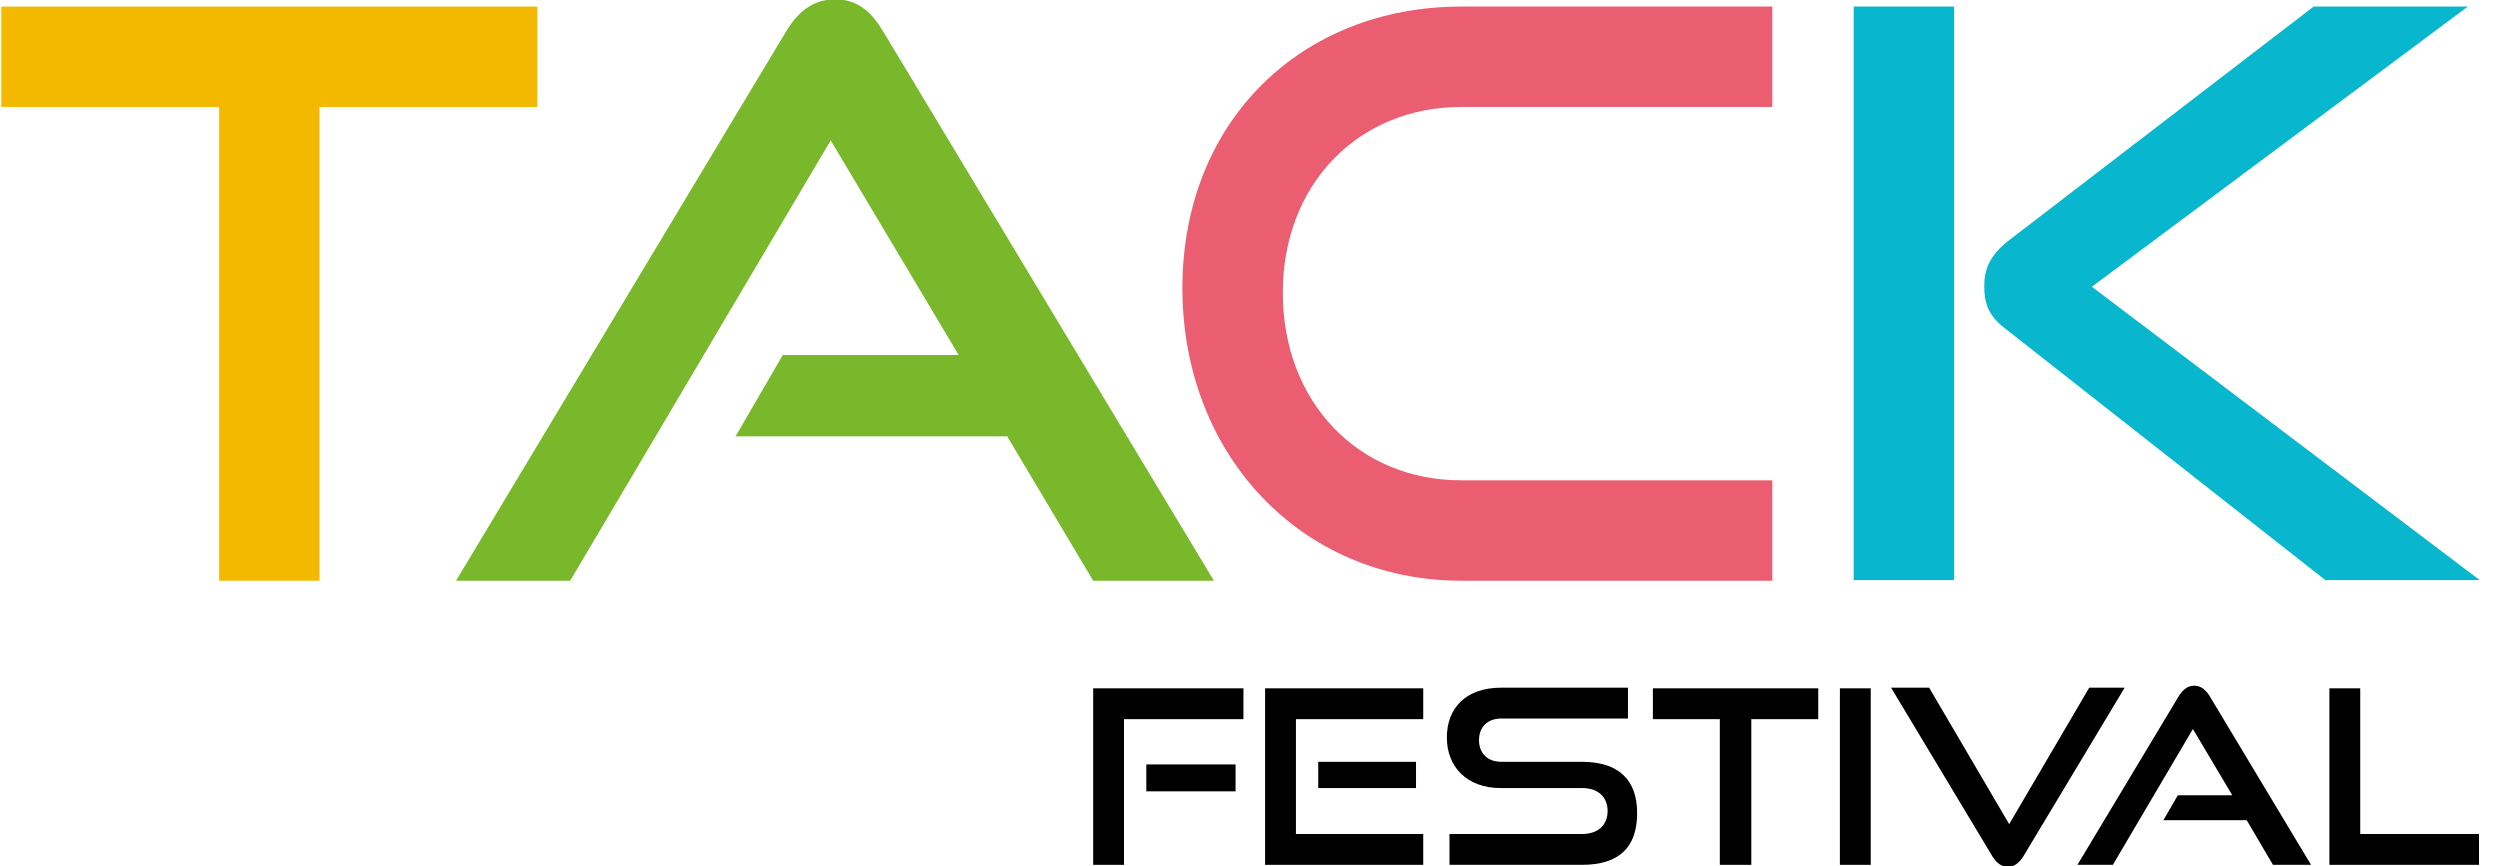 <?xml version="1.0" encoding="UTF-8"?>
<svg xmlns="http://www.w3.org/2000/svg" version="1.1" viewBox="0 0 381 132">
  <defs>
    <style>
      .cls-1 {
        fill: #eb5d70;
      }

      .cls-2 {
        fill: #08b6cd;
      }

      .cls-3 {
        fill: #f2b900;
      }

      .cls-4 {
        fill: #78b82a;
      }
    </style>
  </defs>
  <!-- Generator: Adobe Illustrator 28.7.1, SVG Export Plug-In . SVG Version: 1.2.0 Build 142)  -->
  <g>
    <g id="Camada_1">
      <g>
        <g>
          <path class="cls-3" d="M33.4,88.5V16.3H.2V1h81.7v15.3h-33.2v72.2h-15.3Z"/>
          <path class="cls-4" d="M166.6,88.5l-13.1-22h-41.4l7.2-12.4h26.8l-19.5-32.7-39.7,67.1h-17.4L119.8,4.8c1.8-3,4.1-4.9,7.5-4.9s5.5,1.9,7.3,4.9l50.4,83.7h-18.4Z"/>
          <path class="cls-1" d="M222.7,88.5c-24.4,0-42.5-19.2-42.5-44.6S198.3,1,222.7,1h47.4v15.3h-47.4c-15.6,0-27.2,11.7-27.2,28.3s11.4,28.6,27.2,28.6h47.4v15.3h-47.4Z"/>
          <path class="cls-2" d="M282.5,88.5V1h15.3v87.4h-15.3ZM354.5,88.5l-49-38.5c-2.6-2-3.1-4-3.1-6.4s.7-4.6,3.8-7L352.6,1h23.5l-57.3,42.7,59.1,44.7h-23.3Z"/>
        </g>
        <g>
          <path d="M166.6,131.8v-26.9h22.9v4.7h-18.2v22.2h-4.7ZM174.7,120.6v-4.1h13.6v4.1h-13.6Z"/>
          <path d="M192.8,131.8v-26.9h24.1v4.7h-19.4v17.5h19.4v4.7h-24.1ZM200.9,120.1v-4h14.9v4h-14.9Z"/>
          <path d="M220.9,131.8v-4.7h20.2c2.5,0,3.9-1.4,3.9-3.5s-1.4-3.5-3.9-3.5h-12.4c-5.1,0-8.2-3.2-8.2-7.7s2.9-7.6,8.3-7.6h19.3v4.7h-19.3c-2.1,0-3.4,1.3-3.4,3.3s1.3,3.3,3.4,3.3h12.3c5.4,0,8.4,2.6,8.4,7.8s-2.7,7.9-8.4,7.9h-20.2Z"/>
          <path d="M262.1,131.8v-22.2h-10.2v-4.7h25.2v4.7h-10.2v22.2h-4.7Z"/>
          <path d="M280.4,131.8v-26.9h4.7v26.9h-4.7Z"/>
          <path d="M288.3,104.8h5.7l12.2,20.8,12.2-20.8h5.4l-15.5,25.8c-.6.9-1.3,1.5-2.3,1.5s-1.7-.6-2.3-1.5l-15.5-25.8Z"/>
          <path d="M346.4,131.8l-4-6.8h-12.7l2.2-3.8h8.3l-6-10.1-12.2,20.7h-5.4l15.5-25.8c.6-.9,1.3-1.5,2.3-1.5s1.7.6,2.3,1.5l15.5,25.8h-5.7Z"/>
          <path d="M355,131.8v-26.9h4.7v22.2h18.1v4.7h-22.8Z"/>
        </g>
      </g>
    </g>
  </g>
</svg>